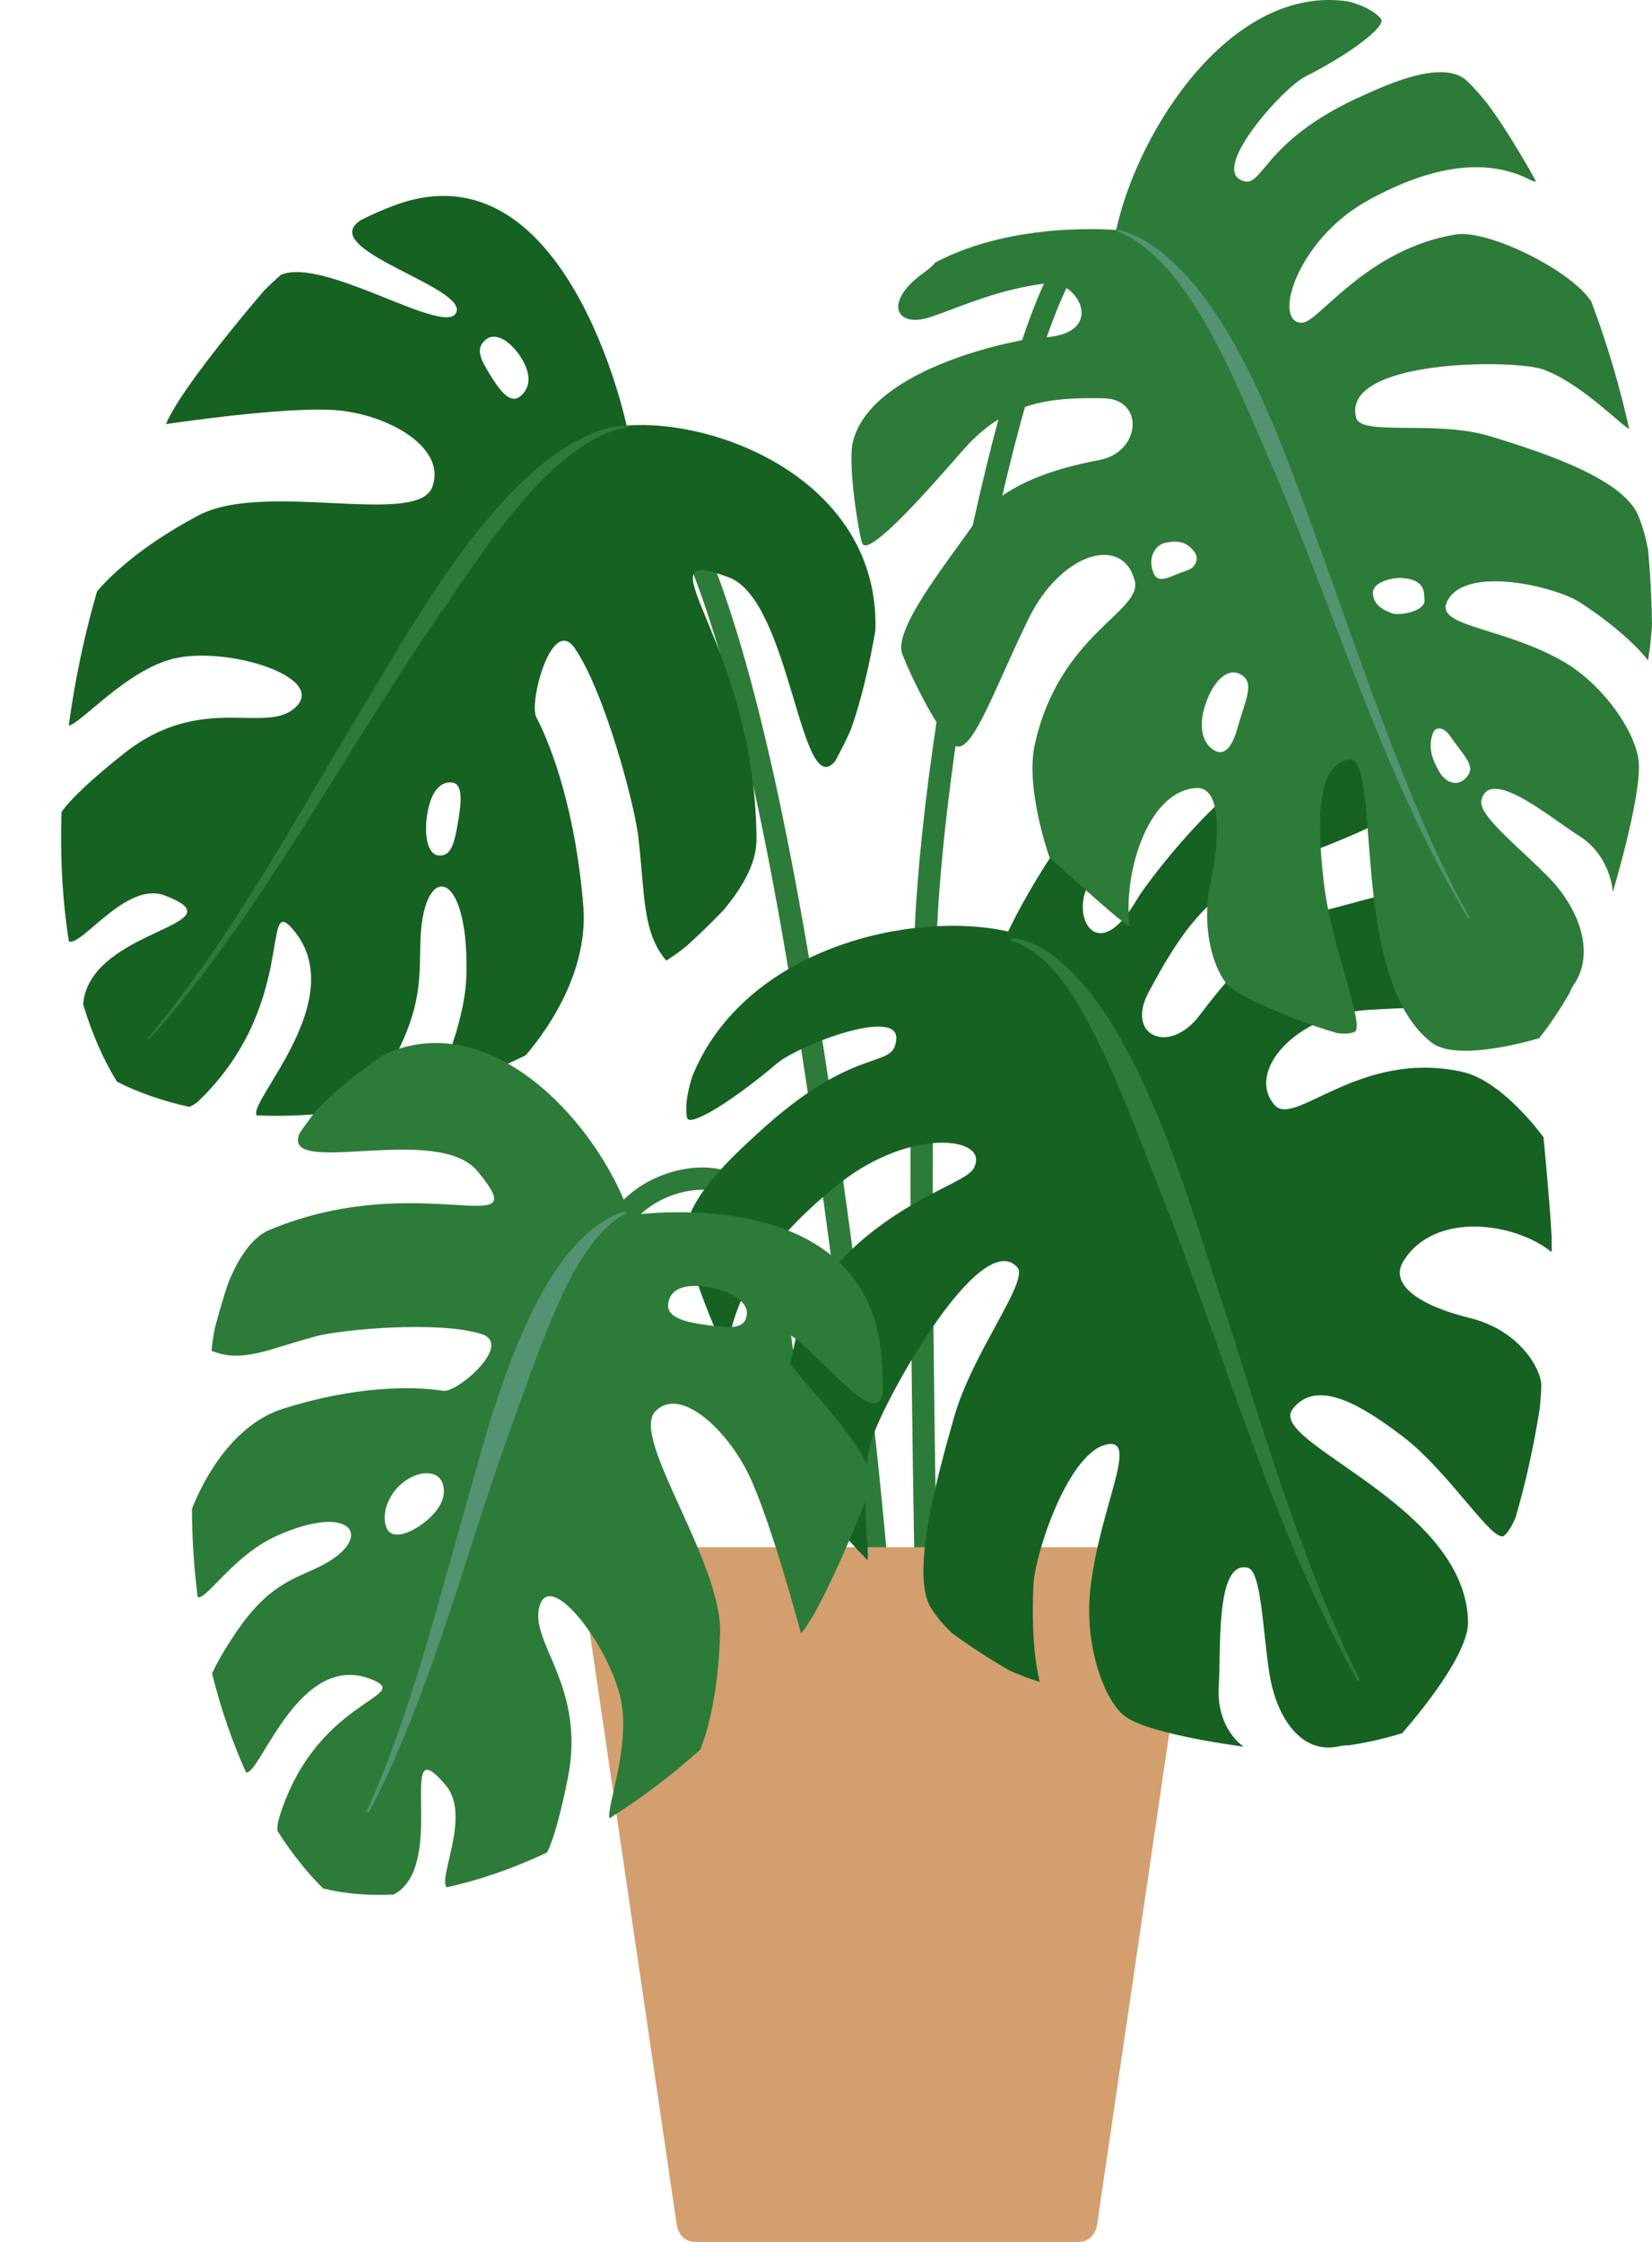 <?xml version="1.0" encoding="UTF-8"?> <svg xmlns="http://www.w3.org/2000/svg" width="140" height="190" viewBox="0 0 140 190" fill="none"> <path d="M87.231 80.76C86.602 77.055 93.014 87.413 88.738 107.277C85.231 123.58 85.483 135.093 85.483 135.093" stroke="#2D7B39" stroke-width="1.888" stroke-miterlimit="10"></path> <path d="M92.975 20.542C88.308 18.22 79.872 55.21 78.546 77.189C77.219 99.167 79.307 170.252 79.307 170.252" stroke="#2D7B39" stroke-width="1.888" stroke-miterlimit="10"></path> <path d="M45.23 38.415C53.487 31.625 61.392 41.569 68.481 86.538C75.575 131.506 75.585 154.558 75.585 154.558" stroke="#2D7B39" stroke-width="1.888" stroke-miterlimit="10"></path> <path d="M51.856 105.554C52.556 99.972 62.876 97.263 64.33 103.345C67.023 114.602 67.92 133.005 67.92 133.005" stroke="#2D7B39" stroke-width="1.888" stroke-miterlimit="10"></path> <path d="M91.474 190H58.854C58.111 190 57.475 189.389 57.353 188.556L49.215 133.139C49.061 132.088 49.775 131.127 50.716 131.127H99.608C100.549 131.127 101.263 132.085 101.109 133.139L92.971 188.556C92.849 189.389 92.213 190 91.47 190H91.474Z" fill="#D39F6F"></path> <path d="M16.856 93.281C25.206 85.218 22.137 75.709 24.757 78.687C29.906 84.54 20.967 93.343 21.755 94.528C24.604 94.654 27.627 94.463 30.75 93.931C31.267 93.308 32.018 92.196 33.111 90.241C35.971 85.108 35.493 82.499 35.64 79.46C35.946 73.003 39.695 73.587 39.532 82.425C39.442 87.225 36.854 91.45 37.313 92.335C39.709 91.577 42.129 90.615 44.538 89.445C45.691 88.125 49.91 82.88 49.434 76.819C48.824 69.123 46.903 63.568 45.446 60.771C44.799 59.526 46.768 52.142 48.697 54.923C51.223 58.568 53.746 68.082 54.081 70.834C54.667 75.687 54.386 78.982 56.463 81.407C56.948 81.115 57.546 80.69 58.189 80.171C59.237 79.222 60.265 78.224 61.275 77.175C62.853 75.323 64.12 73.167 64.109 71.167C64.031 54.218 53.743 45.884 61.788 48.942C67.004 50.925 67.828 68.084 70.776 64.507C71.269 63.609 71.704 62.735 72.082 61.883C73.338 58.476 74.107 53.893 74.189 53.391C74.535 40.984 61.124 35.465 53.102 36.066C53.102 36.066 48.074 12.085 33.545 17.363C32.522 17.736 31.528 18.174 30.557 18.663C30.47 18.73 30.38 18.793 30.292 18.866C27.387 21.314 39.726 24.39 38.648 26.521C37.646 28.507 27.394 21.721 23.792 23.297C23.317 23.717 22.855 24.158 22.4 24.607C20.11 27.283 16.715 31.456 14.983 34.229C14.786 34.561 14.593 34.893 14.401 35.232C14.264 35.491 14.149 35.733 14.063 35.944C14.063 35.944 23.968 34.443 28.386 34.756C32.799 35.073 37.917 37.907 36.627 41.292C35.334 44.676 22.427 40.711 16.813 43.684C11.795 46.342 9.211 48.958 8.226 50.112C7.138 53.869 6.332 57.71 5.826 61.505C6.943 61.241 10.707 56.83 14.648 55.836C19.127 54.706 27.608 57.328 25.123 59.867C22.635 62.406 17.194 58.546 10.476 63.88C6.78 66.816 5.577 68.278 5.212 68.815C5.088 72.661 5.292 76.368 5.84 79.79C6.961 80.191 10.717 74.646 13.973 75.893C19.855 78.148 10.399 78.583 7.714 83.056C7.243 83.842 7.077 84.559 7.056 85.149C7.789 87.573 8.736 89.774 9.913 91.673C11.74 92.602 13.804 93.315 16.045 93.806C16.332 93.688 16.606 93.522 16.851 93.286L16.856 93.281ZM38.273 66.313C39.298 66.391 39.089 68.111 38.789 69.819C38.488 71.528 38.216 72.581 37.187 72.502C36.162 72.424 35.928 70.597 36.225 68.888C36.525 67.179 37.245 66.231 38.273 66.31L38.273 66.313ZM41.515 31.737C40.699 30.415 40.272 29.533 41.157 28.791C42.043 28.046 43.369 29.029 44.185 30.348C45.001 31.67 44.998 32.829 44.112 33.571C43.226 34.317 42.331 33.056 41.515 31.734L41.515 31.737Z" fill="#166222"></path> <path d="M12.496 88.022C19.654 79.441 24.951 69.559 30.694 60.023C35.226 52.57 42.421 39.308 51.02 36.427C51.701 36.217 52.409 36.09 53.118 36.071L53.132 36.212C46.414 37.39 39.993 48.212 36.212 53.606C29.985 62.854 24.565 72.654 17.9 81.618C16.23 83.861 14.49 86.051 12.604 88.113L12.497 88.019L12.496 88.022Z" fill="#2D7B39"></path> <path d="M113.5 147.996C110.284 148.732 108.162 145.563 107.577 141.828C106.992 138.094 106.902 133.12 105.721 132.859C102.989 132.255 103.488 139.806 103.287 142.825C103.043 146.545 105.394 148.028 105.394 148.028C105.394 148.028 97.511 147.028 95.368 145.477C93.62 144.212 91.879 139.527 92.396 134.742C93.132 127.917 96.496 122.006 93.915 122.392C90.594 122.885 87.708 131.633 87.582 134.317C87.317 139.967 88.124 142.536 88.124 142.536C88.124 142.536 87.026 142.243 85.536 141.567C83.906 140.628 82.294 139.584 80.715 138.437C80.055 137.815 79.441 137.115 78.927 136.325C77.175 133.634 79.222 125.801 80.873 120.041C82.431 114.602 87.223 108.556 86.222 107.412C83.07 103.814 74.483 119.341 73.765 122.367C72.818 126.352 73.737 131.773 73.514 132.219C71.141 129.8 68.905 127.099 66.851 124.1C65.742 121.106 67.088 112.154 69.038 109.46C74.39 102.049 81.663 100.476 82.488 99.065C84.082 96.345 77.262 95.459 71.181 100.265C65.096 105.072 62.249 109.824 61.7 114.105C61.661 114.42 61.592 114.595 61.503 114.663C60.853 113.258 60.243 111.808 59.672 110.307C59.284 109.288 58.95 108.299 58.66 107.334C58.412 106.297 58.232 105.372 58.168 104.732C57.859 101.727 62.565 97.582 64.069 96.184C72.617 88.237 75.75 90.81 75.955 88.062C76.163 85.328 67.699 88.562 65.846 90.127C62.045 93.347 58.408 95.573 58.229 94.73C58.028 93.776 58.261 92.5 58.678 91.189C63.186 80.197 77.466 77.138 85.436 78.946C85.436 78.946 89.793 69.498 96.524 63.977C96.772 63.916 97.167 63.72 97.734 63.355C101.808 60.729 102.882 62.951 100.398 65.599C98.053 68.097 95.232 70.566 92.378 74.783C90.594 77.417 92.906 82.201 96.377 76.18C97.185 74.783 106.651 62.029 112.66 63.319C114.469 63.705 118.712 67.479 118.957 67.94C119.664 69.273 108.55 73.1 107.139 73.689C102.297 75.705 99.924 79.221 97.321 84.131C95.383 87.79 99.084 89.445 101.654 86.057C103.373 83.795 107.534 78.353 111.939 77.242C116.343 76.13 123.253 73.886 124.409 75.644C125.565 77.402 127.593 81.247 127.942 83.459C128.29 85.671 122.625 85.135 115.855 85.596C109.81 86.007 105.517 90.849 108.037 93.669C109.731 95.566 115.263 88.898 123.946 90.846C127.403 91.621 130.806 96.381 130.806 96.381C130.806 96.381 131.363 102.145 131.492 104.793C131.499 105.186 131.506 105.576 131.506 105.969C131.496 106.062 131.481 106.108 131.456 106.09C128.412 103.621 121.584 102.588 118.928 106.891C117.675 108.917 120.475 110.703 124.521 111.69C128.897 112.755 130.616 116.139 130.616 117.372C130.616 117.893 130.566 118.597 130.48 119.412C129.977 122.578 129.299 125.655 128.448 128.578C128.143 129.303 127.82 129.857 127.482 130.14C126.567 130.915 122.869 124.786 118.892 121.753C115.388 119.08 111.572 116.771 109.541 119.419C107.337 122.292 124.23 127.459 124.413 137.454C124.47 140.592 118.824 146.885 118.824 146.885C117.381 147.342 115.855 147.685 114.265 147.921C114.017 147.917 113.769 147.932 113.507 147.989L113.5 147.996Z" fill="#166222"></path> <path d="M115.055 142.464C107.825 129.589 103.98 115.199 98.56 101.559C96.948 97.482 95.447 93.383 93.609 89.416C91.904 85.943 89.611 80.947 85.658 79.707L85.694 79.504C86.451 79.557 87.202 79.786 87.891 80.125C95.903 84.521 100.484 100.934 103.216 109.274C106.866 120.434 110.015 131.812 115.241 142.364L115.058 142.461L115.055 142.464Z" fill="#2D7B39"></path> <path d="M133.388 83.43C135.221 80.711 133.773 76.968 131.3 74.415C128.828 71.86 125.251 69.125 125.538 67.841C126.203 64.874 131.483 69.379 133.754 70.792C136.555 72.535 136.681 75.602 136.681 75.602C136.681 75.602 139.135 67.439 138.873 64.541C138.659 62.173 135.962 57.994 132.281 55.947C127.03 53.024 121.384 53.131 122.702 50.839C124.399 47.887 131.916 49.756 133.912 51.062C138.123 53.815 139.659 55.963 139.659 55.963C139.659 55.963 139.889 54.745 139.999 52.943C139.974 50.864 139.867 48.751 139.671 46.609C139.489 45.639 139.227 44.672 138.861 43.755C137.615 40.628 131.102 38.437 126.257 36.964C121.68 35.573 115.36 36.989 114.934 35.413C113.593 30.446 128.326 30.408 130.812 31.322C134.086 32.528 137.65 36.305 138.063 36.327C137.265 32.744 136.205 29.14 134.858 25.557C133.13 22.888 126.093 19.425 123.349 19.874C115.811 21.105 111.736 27.306 110.379 27.353C107.761 27.447 109.868 20.377 115.814 17.052C121.756 13.726 126.352 13.5 129.686 15.252C129.932 15.381 130.083 15.406 130.168 15.359C129.411 13.984 128.604 12.618 127.746 11.268C127.162 10.348 126.579 9.5 125.995 8.706C125.342 7.918 124.743 7.249 124.305 6.844C122.248 4.944 117.34 7.29 115.719 7.999C106.503 12.037 107.105 16.439 105.03 15.177C102.964 13.921 108.723 7.453 110.606 6.499C114.477 4.533 117.558 2.2 117.019 1.579C116.407 0.875 115.388 0.42 114.268 0.125C104.472 -1.367 96.492 10.822 94.59 19.497C94.59 19.497 85.976 18.681 79.252 22.254C79.106 22.465 78.804 22.738 78.312 23.093C74.763 25.636 75.943 27.859 78.867 26.866C81.627 25.928 84.554 24.515 88.767 23.997C91.398 23.673 93.94 28.458 88.168 28.609C86.828 28.644 73.754 31.014 72.265 37.517C71.817 39.473 72.842 45.589 73.079 46.069C73.763 47.464 81.024 38.748 82.018 37.696C85.434 34.082 88.944 33.658 93.555 33.755C96.993 33.827 96.7 38.289 93.205 38.977C90.871 39.435 85.241 40.562 82.658 44.233C80.075 47.903 75.659 53.395 76.47 55.451C77.28 57.505 79.255 61.514 80.718 63.031C82.185 64.547 84.081 58.779 87.146 52.475C89.884 46.845 95.132 45.269 96.161 49.206C96.855 51.856 89.783 53.658 87.695 63.096C86.862 66.855 88.947 72.682 88.947 72.682C88.947 72.682 92.909 76.29 94.776 77.825C95.057 78.042 95.341 78.255 95.624 78.466C95.697 78.507 95.738 78.516 95.732 78.481C95.164 74.221 97.17 67.065 101.368 66.783C103.346 66.651 103.513 70.309 102.595 74.751C101.605 79.552 103.368 83.022 104.26 83.675C104.639 83.951 105.169 84.281 105.796 84.629C108.298 85.832 110.805 86.811 113.272 87.546C113.921 87.637 114.451 87.618 114.795 87.446C115.726 86.972 112.77 80.13 112.171 74.667C111.644 69.853 111.505 64.933 114.246 64.374C117.221 63.769 114.158 82.871 121.34 88.372C123.595 90.099 130.439 87.986 130.439 87.986C131.351 86.833 132.218 85.54 133.029 84.124C133.124 83.882 133.237 83.647 133.385 83.427L133.388 83.43ZM98.716 46.013C99.51 45.834 100.529 45.724 101.283 46.87C101.602 47.357 101.346 48.114 100.573 48.358C99.28 48.763 98.23 49.542 97.81 48.672C97.201 47.41 97.826 46.214 98.716 46.013ZM104.907 61.589C104.582 62.757 103.98 64.283 102.844 63.555C101.709 62.83 101.709 61.26 102.037 60.092C102.699 57.721 104.077 56.465 105.213 57.194C106.348 57.919 105.538 59.316 104.907 61.589V61.589ZM116.35 50.318C116.268 49.269 118.135 48.949 118.728 48.98C120.848 49.09 120.681 50.236 120.718 50.877C120.775 51.803 118.608 52.214 117.971 51.975C117.11 51.655 116.426 51.244 116.35 50.318V50.318ZM122.015 65.477C121.498 64.597 120.927 63.423 121.444 62.111C121.665 61.555 122.365 61.583 122.92 62.412C123.847 63.8 124.945 64.767 124.481 65.583C123.806 66.767 122.595 66.462 122.015 65.473V65.477Z" fill="#2D7B39"></path> <path d="M124.421 77.838C117.287 65.91 113.347 52.459 107.913 39.752C105.244 33.78 101.03 22.022 94.688 19.617L94.728 19.482C95.416 19.632 96.085 19.89 96.709 20.22C104.563 24.637 109.07 38.917 112.085 47.043C114.899 54.858 117.552 62.717 120.87 70.331C121.983 72.861 123.182 75.354 124.544 77.763L124.421 77.835V77.838Z" fill="#539372"></path> <path d="M23.597 154.26C26.595 144.091 34.896 143.833 31.684 142.408C25.366 139.602 22.032 150.545 20.846 150.21C19.7 147.662 18.727 144.853 17.975 141.846C18.252 141.175 18.815 140.136 19.888 138.519C22.702 134.278 24.847 133.871 27.083 132.77C31.839 130.423 30.017 127.202 23.409 130.182C19.82 131.799 17.593 135.507 16.757 135.371C16.444 132.951 16.275 130.444 16.266 127.881C16.835 126.41 19.231 120.898 23.983 119.389C30.012 117.478 34.911 117.447 37.56 117.872C38.736 118.062 43.582 113.907 40.769 113.046C37.085 111.917 28.979 112.67 26.78 113.249C22.901 114.271 20.522 115.579 17.926 114.471C17.965 113.939 18.066 113.26 18.22 112.509C18.547 111.256 18.921 109.998 19.339 108.744C20.153 106.72 21.311 104.876 22.822 104.243C35.633 98.889 45.722 105.565 40.444 99.236C37.019 95.131 23.776 99.876 25.386 96.053C25.878 95.319 26.381 94.644 26.882 94.027C28.988 91.797 32.162 89.629 32.505 89.393C41.736 85.107 50.851 95.526 53.363 103.006C53.363 103.006 73.307 99.898 74.691 114.784C74.79 115.832 74.824 116.874 74.816 117.913C74.797 118.016 74.785 118.119 74.76 118.22C73.985 121.644 67.107 111.418 65.897 113.077C64.769 114.626 73.677 121.766 73.818 125.541C73.677 126.105 73.517 126.667 73.348 127.225C72.178 130.162 70.284 134.583 68.832 137.046C68.655 137.331 68.476 137.615 68.293 137.896C68.146 138.102 68.01 138.288 67.88 138.432C67.88 138.432 65.352 128.951 63.483 125.04C61.614 121.129 57.584 117.388 55.51 119.644C53.436 121.904 61.196 132.364 61.026 138.413C60.876 143.822 59.857 147.009 59.351 148.272C56.92 150.466 54.321 152.425 51.643 154.102C51.428 153.005 53.365 148.17 52.659 144.27C51.853 139.838 46.745 132.973 45.746 136.044C44.752 139.118 49.671 142.826 48.132 150.635C47.282 154.934 46.623 156.496 46.356 157C43.504 158.344 40.632 159.346 37.846 159.945C37.13 159.053 39.924 153.866 37.782 151.307C33.908 146.685 37.073 155.416 34.691 159.286C34.272 159.966 33.795 160.345 33.358 160.556C31.261 160.666 29.25 160.507 27.382 160.047C26.006 158.683 24.705 157.037 23.511 155.162C23.493 154.863 23.516 154.559 23.604 154.261L23.597 154.26ZM37.472 125.632C37.05 124.562 35.414 124.617 34.111 125.677C32.809 126.738 32.33 128.403 32.752 129.472C33.174 130.542 34.758 130.006 36.064 128.946C37.367 127.886 37.897 126.702 37.475 125.632L37.472 125.632ZM60.174 112.334C62.013 112.573 63.163 112.618 63.289 111.397C63.415 110.176 61.561 109.277 59.718 109.038C57.879 108.799 56.749 109.31 56.623 110.531C56.496 111.752 58.331 112.095 60.17 112.334L60.174 112.334Z" fill="#2D7B39"></path> <path d="M31.059 153.554C34.905 145.004 37.094 135.884 39.678 126.901C41.614 120.034 45.397 105.002 52.971 102.652L53.039 102.828C52.022 103.392 51.175 104.168 50.465 105.05C49.025 106.827 48.01 108.894 47.089 110.978C45.706 114.161 44.601 117.442 43.404 120.714C40.203 129.506 37.808 138.6 34.213 147.259C33.317 149.429 32.344 151.57 31.231 153.637L31.062 153.555L31.059 153.554Z" fill="#539372"></path> </svg> 